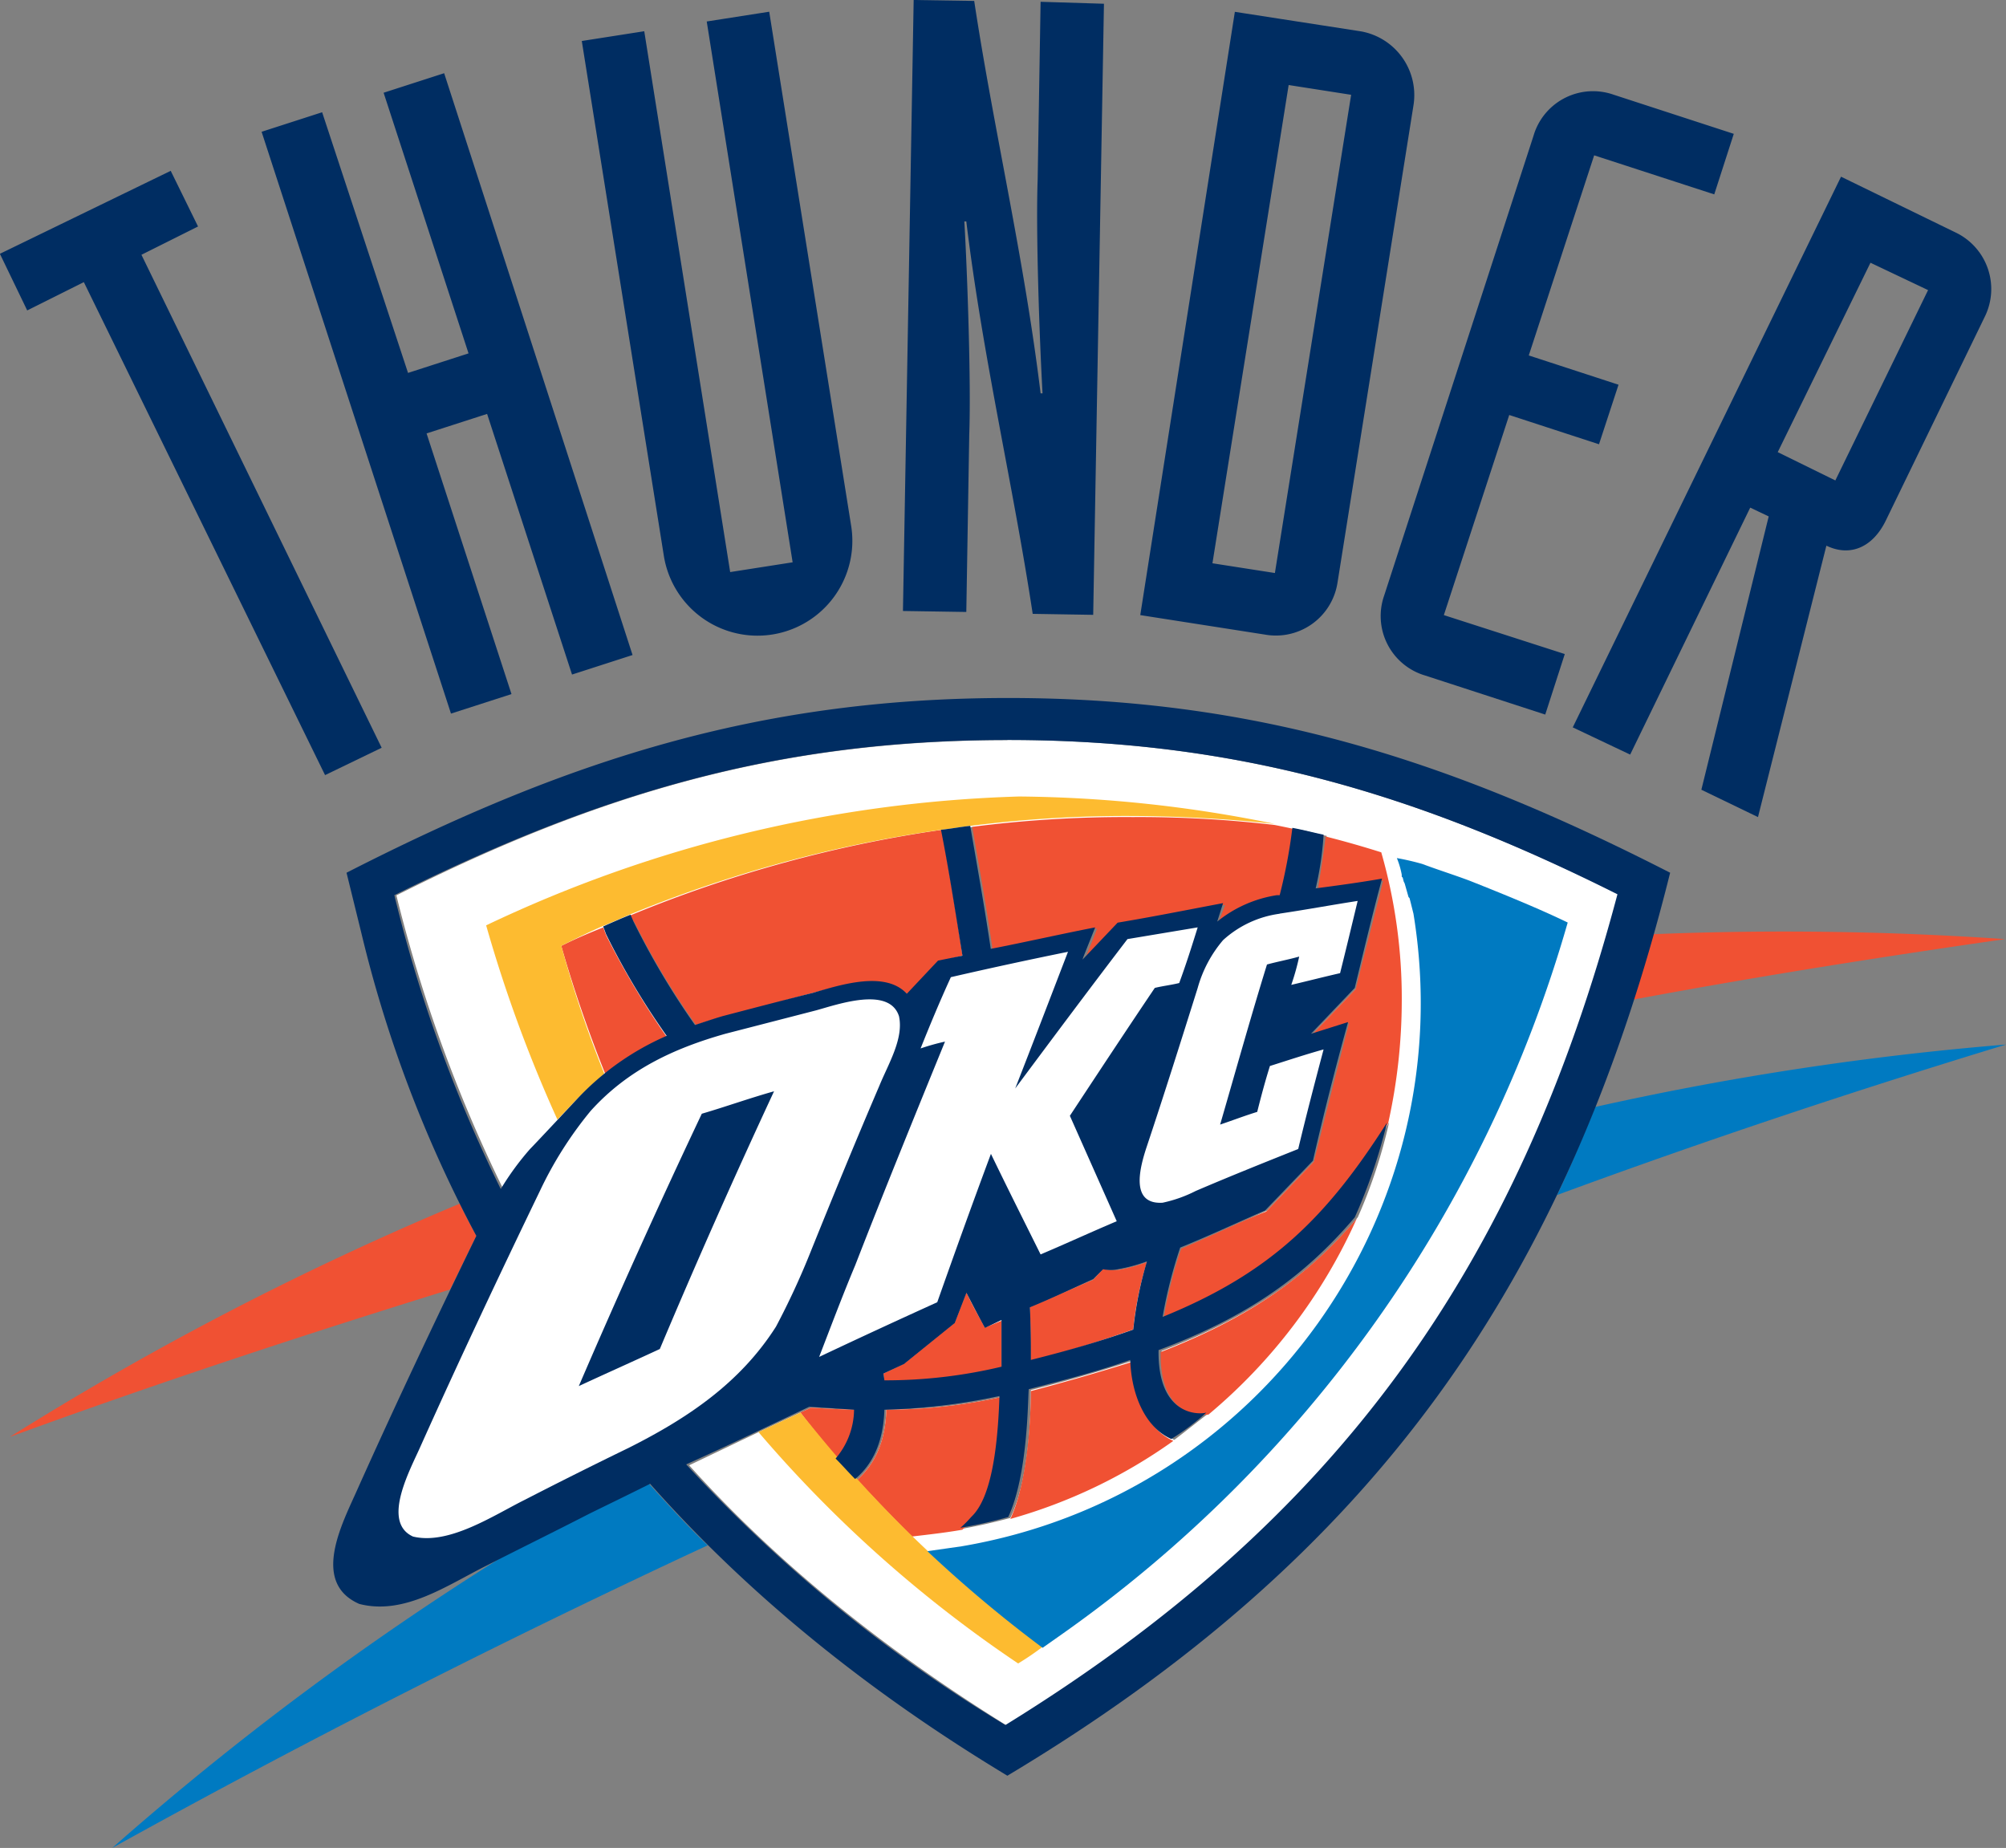 <svg xmlns="http://www.w3.org/2000/svg" id="Layer_1" data-name="Layer 1" viewBox="0 0 759.9 700"><rect x="0" y="0" width="759.9" height="700" fill="#808080" stroke="none"/><defs><clipPath id="clip-path" transform="translate(-160.05 -190)"><path d="M0 0h1080v1080H0z" style="fill:none"/></clipPath><style>.cls-3{fill:#002d62}.cls-4{fill:#007ac1}.cls-5{fill:#f05133}.cls-6{fill:#fff}</style></defs><g style="clip-path:url(#clip-path)"><path d="m123.14 293.61 21.44-10.36-91-186.74 21.44-10.72-10.35-21.08L-.04 96.14l10.35 21.45 21.45-10.72Zm47.7-23.3 22.92-7.39-32.17-98.74 22.93-7.39 32.17 98.73 22.93-7.4-71.37-220.39-22.93 7.4 32.17 98.73-22.92 7.4-32.54-98.74-22.93 7.4ZM291.39 4.44l-23.67 3.7L300.26 213l-23.66 3.7-32.55-204.87-23.66 3.7 31.06 194.88a35.931 35.931 0 1 0 71-11.1Zm50.66 227 24 .37 1.11-66.93c.74-20.33-.74-61.75-1.85-81h.74c6.29 51.77 17.75 99.84 25.15 148.65l22.92.37 4.07-231.48-24-.74L393.08 68c-.74 20.34.74 61.38 1.85 81h-.74C387.9 97.23 376.44 49.16 369.04.35L346.11 0Zm89.9 1.56 47.34 7.4a23.62 23.62 0 0 0 27.3-19.25l.06-.35 28.84-181.19a24.53 24.53 0 0 0-20-27.74l-47.71-7.39Zm56.21-200.79 23.67 3.7-28.88 181.15-23.66-3.69ZM656.78 50.7l-45.53-14.83a23.5 23.5 0 0 0-29.95 14.36c-.13.39-.26.78-.37 1.17l-56.58 174.17a23.48 23.48 0 0 0 14.36 29.94c.39.14.78.26 1.17.38l45.48 14.79 7.4-22.93L546.95 233l24.77-75.8 34 11.09 7.4-22.56-34-11.09 24.77-75.8 45.49 14.79Zm-61 224.83 101.63-208.6L740.67 88a23.73 23.73 0 0 1 11.4 31.55l-.3.62-37.35 76.91c-4.81 10-13.31 14.06-22.56 9.62l-25.91 102.81-21.45-10.36 25.51-103.53-7-3.33-45.48 93.55Zm112.78-176-35.13 71.74 21.82 10.72 35.13-72.1Z" class="cls-3"/><path d="M42.52 700a1129.3 1129.3 0 0 1 149.43-111.3l31-15.54c4.06-1.84 12.57-5.91 22.92-11.09 7.4 8.14 14.43 15.9 22.19 23.3C189.33 622 113.89 660.43 42.52 700m561.7-280.67a1135 1135 0 0 1 155.73-23.66c-55.83 17-112.78 35.87-170.1 57 5.18-10.73 9.62-21.82 14.42-33.29" class="cls-4"/><path d="M3.7 544.32a1172 1172 0 0 1 170.47-88.38c1.84 4.07 4.06 8.14 6.28 12.21-3.33 6.65-6.65 13.68-10 20.33-57.32 17.75-113.16 36.24-166.77 55.84m622.36-190.44a1226 1226 0 0 1 133.49 1.85c-46.22 6.66-93.18 14-140.89 22.93 2.59-8.14 5.18-16.27 7.4-24.78" class="cls-5"/><path d="M381.61 280.3c86.9 0 154.94 20.33 232.23 58.79-37.72 141.63-106.89 237.4-232.23 314.69-47-29.22-87.27-61.76-120.55-98.73 14.8-7 31.44-15.17 46.23-21.82 6.28.37 11.83.74 17.38.74a26.5 26.5 0 0 1-7.4 18.49c2.59 3 4.81 5.54 7.4 8.13 6.65-5.91 10.72-14.42 11.09-26.62a202.7 202.7 0 0 0 43.64-4.81c-.37 22.56-3.7 38.83-10 45.48a.37.37 0 0 0-.37.36 40 40 0 0 1-4.44 4.07c6.29-1.11 12.58-2.59 18.12-4.07 7.77-15.9 7.77-43.63 7.77-48.44 14.42-3.7 27-7.39 38.46-11.09.37 12.94 5.91 25.14 15.9 29.95 4.43-3.33 8.5-6.66 12.94-10-2.59.37-18.12 1.48-17.75-23.67 33.28-12.94 55.1-27.73 74.33-50.66a194.2 194.2 0 0 0 11.83-35.87c-22.93 36.24-43.63 57.32-85 74a169.5 169.5 0 0 1 6.62-26.22c12.2-5.17 24.77-11.09 32.17-14.42l18.12-18.86c4.8-17.38 8.87-34.76 13.31-52.51l-14.05 4.44L514 374.27c3.69-13.68 7-27.36 10.35-41-8.13 1.1-16.64 2.58-24.78 3.69 1.48-7 2.22-13.68 3-20.33-4.06-.74-8.13-2.22-12.2-2.59a191 191 0 0 1-4.44 25.14l-1.11.37a48.66 48.66 0 0 0-22.55 9.62l2.21-6.66c-13.31 2.22-26.62 4.81-39.93 7.4l-13.31 14 .37-1.48 4.43-11.1c-12.94 3-26.25 5.55-39.56 8.51-2.59-17.75-5.55-33.65-7.77-46.59l-11.09 1.11c2.22 13.31 5.18 29.58 8.13 47.7l-9.24 2.22-11.83 12.57c-8.14-8.88-25.15-3.33-35.87-.74-11.47 3-22.93 6.29-34.39 9.24a81 81 0 0 0-10 3 293.4 293.4 0 0 1-23.66-38.82l-1.11-2.59c-3.33 1.48-6.66 2.59-10.36 4.43l1.48 3a308 308 0 0 0 22.56 38.46 99.15 99.15 0 0 0-33.65 24s-16.27 16.64-18.12 18.85a103.6 103.6 0 0 0-10.72 15.17 553.3 553.3 0 0 1-40.68-111.68c76.54-38.46 144.58-58.79 231.48-58.79m8.51 214.84c8.13-3.33 15.9-7 24-10.35l3.7-4.07a28 28 0 0 0 5.55.37 55 55 0 0 0 11.09-3 163 163 0 0 0-5.17 25.51c-11.1 4.07-24 8.14-38.46 11.84-.37-7-.37-13.31-.74-20.34Zm-55.5 25.07 7.77-3.7 19.23-15.53 4.43-11.47c2.59 5.55 4.07 7.77 7 13.32l6.29-3v17.79a189.6 189.6 0 0 1-44.38 5.17Z" class="cls-6"/><path d="M428.58 309.51a439 439 0 0 1 54.35 3 378 378 0 0 1 40.31 10.35 200.5 200.5 0 0 1 7.77 56.14 214.8 214.8 0 0 1-5.18 46.59c-22.93 36.24-44 57-85 73.59a169.5 169.5 0 0 1 6.61-26.18c12.2-5.17 24.4-11.09 32.17-14.05L497.73 440c4.43-17.75 8.87-35.13 13.31-52.51L496.95 392l16.64-17.38c3.32-13.68 7-27.36 10.35-41-8.13 1.1-16.64 2.58-24.78 3.69 1.11-7 2.22-13.68 3-20.33-4.06-1.11-8.13-2.22-12.2-3a195 195 0 0 1-4.44 25.51l-1.11.37a43.2 43.2 0 0 0-22.92 9.62l2.59-6.66c-13.69 2.22-26.63 4.81-40.31 7.4l-12.94 13.68.37-1.11 4.43-11.1c-13.31 3-26.25 5.55-39.56 8.51-2.59-18.12-5.55-34-7.77-47a455 455 0 0 1 60.28-3.7m85.42 152a206.64 206.64 0 0 1-56.21 74.33c-2.59.37-18.49 1.48-18.12-23.67 33.28-12.94 55.1-28.1 74.33-50.66m-69.52 84.3a198.4 198.4 0 0 1-61.76 29.58c7.4-15.9 7.77-43.63 7.77-48.44a871 871 0 0 0 38.46-11.09c.37 12.94 5.54 25.51 15.53 29.95m-79.88 33.65c-6.28 1.11-12.94 1.85-19.22 2.59-7-7-14.06-14.42-20.71-21.45 6.65-5.91 10.72-14.42 11.09-26.62a202.7 202.7 0 0 0 43.64-4.81c-.37 22.56-3.7 38.83-10 45.48a.37.37 0 0 0-.37.36l-4.44 4.44m-47.33-27c-4.81-5.55-9.61-11.47-14.05-17.38l4.07-1.85c6.28.37 11.83.74 17.38.74a28.26 28.26 0 0 1-7.4 18.49m-88-145.7a499 499 0 0 1-16.64-48.44c5.18-2.59 10.36-4.81 15.9-7l1.11 3a310 310 0 0 0 22.93 38.46 93.3 93.3 0 0 0-23.3 14m9.25-59.9a493.2 493.2 0 0 1 118.33-32.54c2.22 13.31 5.18 29.58 7.76 47.7l-9.24 2.22-11.41 12.57c-8.51-8.88-25.52-3.33-35.87-.74-11.47 3-22.93 6.29-34.39 9.24a81 81 0 0 0-10 3 291 291 0 0 1-23.29-38.82Zm151.61 148.28c8.13-3.33 15.9-7 24-10.35l3.7-4.07a28 28 0 0 0 5.55.37 63.4 63.4 0 0 0 11.09-3 130 130 0 0 0-5.17 25.52c-11.47 4.06-24 8.13-38.83 11.83 0-7 0-13.31-.37-20.34m-55.44 25.19 7.77-3.7 19.23-15.53 4.43-11.47c2.59 5.55 4.07 7.77 7 13.32l6.29-2.59v17.75a211.8 211.8 0 0 1-44.38 5.17Z" class="cls-5"/><path d="M545.73 820.11a483.9 483.9 0 0 1-98.36-87.64l15.9-7.39c4.81 5.91 9.61 11.83 14.42 17.38a77 77 0 0 0 7.4 8.13A472.7 472.7 0 0 0 555 813.82a103 103 0 0 1-9.25 6.29m-174.54-206a527 527 0 0 1-27-73.59 503.6 503.6 0 0 1 201.9-48.81A498 498 0 0 1 643 502.1a528 528 0 0 0-54.35-3 464 464 0 0 0-60.65 3.7c-3.7.37-7.39 1.11-11.09 1.48a492.5 492.5 0 0 0-118.33 32.17c-3.33 1.48-7 3-10.36 4.43-5.17 2.22-10.35 4.81-15.53 7.4a439 439 0 0 0 16.27 48.44c-3.33 3-7 6.29-10.35 9.62Z" style="fill:#fdbb30" transform="translate(-160.05 -190)"/><path d="M131.27 330.59c83.2-42.53 156.05-66.19 250.68-66.19 94.3 0 167.52 23.66 250.72 66.19-38.8 155.68-112.72 259.22-251.06 342.05-52.14-31.44-97.62-68-135.34-110.57-10.35 5.18-18.86 9.25-23.29 11.46-12.95 6.66-25.89 13-38.83 19.6-14.79 7.4-31.06 18.86-48.07 14.43-18.49-8.14-6.29-30.7-.74-43.27 14.42-32.17 29.61-64.29 45.11-96.14a480.7 480.7 0 0 1-43.63-115Zm250.34-50.29c-86.9 0-154.94 20.33-232.22 58.79A535.4 535.4 0 0 0 189.7 450.4a105 105 0 0 1 11.09-15.16c1.85-1.85 17.75-18.86 17.75-18.86a102.1 102.1 0 0 1 34-24 286 286 0 0 1-22.93-38.46l-1.11-3c3.33-1.47 6.66-2.95 10.36-4.43l1.11 2.59a295 295 0 0 0 23.29 39.19c3.33-1.11 6.66-2.22 10.36-3.33 11.46-3 22.55-5.91 34.39-8.87 10.35-3 27.36-8.51 35.5.37l11.83-12.57 9.24-1.85c-2.95-18.49-5.54-34.76-8.13-47.7 3.7-.37 7.39-1.11 11.09-1.48 2.22 12.94 5.18 29.21 7.77 46.59 13.31-2.59 26.25-5.55 39.56-8.14l-4.43 11.1-.37 1.11 13.31-14c13.31-2.22 26.25-4.81 39.94-7.4l-2.22 7a47.27 47.27 0 0 1 22.55-10h1.11a201 201 0 0 0 4.81-25.51c4.07.74 8.14 1.85 11.83 2.59a122 122 0 0 1-3 20.33c8.5-1.11 16.64-2.22 25.14-3.69-3.7 13.68-7 27.73-10.35 41.41l-16.57 17.37 14.05-4.44c-4.81 17.38-9.25 34.76-13.31 52.51l-18.12 18.86c-7.77 3.33-20.34 9.25-32.17 14.05a181 181 0 0 0-6.66 26.26c41-16.64 62.12-37.72 85-73.59a205 205 0 0 1-12.2 35.87c-19.23 22.56-40.68 37.72-74.33 50.29-.37 25.52 15.9 24.41 18.12 23.67a90 90 0 0 1-13.31 10c-10-4.44-15.16-17-15.53-29.95-11.47 4.07-24 7.39-38.46 11.09-.37 4.81-.37 32.54-7.77 48.44a178 178 0 0 1-18.12 4.07 41 41 0 0 0 4.07-4.07l.37-.37c6.66-6.65 9.62-22.92 10.36-45.48a234.7 234.7 0 0 1-43.59 5.19c-.37 12.2-4.44 20.71-11.09 26.25-2.59-2.59-4.81-5.17-7.4-7.76a28.85 28.85 0 0 0 7-18.49c-5.18-.37-11.1-.74-17-1.11-14.79 7-31.8 15.16-46.59 21.82a545.8 545.8 0 0 0 120.91 98.73c125.36-77.29 194.14-172.69 231.86-314.69-76.16-38.12-144.2-58.45-231.1-58.45m8.51 214.84c.37 7 .37 13.31.37 20 14.79-3.7 27.36-7.4 38.83-11.47a138.3 138.3 0 0 1 5.17-25.88 63.4 63.4 0 0 1-11.09 3 14 14 0 0 1-5.55 0l-3.7 3.7c-8.13 3.69-15.9 7.39-24 10.72Zm-55.47 25.15.37 2.58a189.6 189.6 0 0 0 44.38-5.17V500l-6.29 3c-3-5.55-4.07-7.77-7-13.32l-4.43 11.47-19.23 15.53Z" class="cls-3"/><path d="M274.75 391.6c-19.6 5.55-37 13.68-51 29.21a144.2 144.2 0 0 0-19.23 30.33c-15.53 32.17-30.69 64.34-45.12 96.51-3.69 8.5-15.16 28.84-2.95 34.39 13.68 3.33 30.69-8.14 42.52-14 12.94-6.66 26.26-13.32 39.2-19.6 22.15-11.14 42.12-24.44 55.78-45.9a290 290 0 0 0 13.32-28.85c8.5-21.07 17-41.78 25.88-62.49 3.33-8.14 9.25-17.75 7.4-26.26-3.7-11.46-23.3-4.43-31.43-2.21zM249.95 511c-10.35 4.81-20.34 9.24-30.69 14.05q22.19-51.58 46.59-103.17c8.88-2.59 18.12-5.91 27.37-8.5q-22.73 48.85-43.27 97.62M427.1 355.73c-14.42 18.86-28.48 37.72-42.53 56.58 6.66-17 13.31-34.39 20-51.77-14.79 3-30 6.29-44.37 9.61-4.07 8.88-7.77 17.75-11.47 27a85 85 0 0 1 9.25-2.59c-11.47 28.1-22.93 56.21-34 84.68-4.81 11.46-9.25 23.29-13.68 34.76 14.79-7 29.95-14 44.74-20.71 6.66-18.86 13.31-37.35 20.34-56.21 6.23 12.92 12.57 25.52 18.81 38.09 9.61-4.07 19.23-8.5 28.84-12.57q-8.88-20-17.75-39.94c10.72-16.27 21.45-32.54 32.17-48.44 3-.74 6.29-1.11 9.25-1.85 2.58-7 4.8-14 7-21.08l-26.62 4.44m57.68-9.61a39.66 39.66 0 0 0-21.44 10 47.5 47.5 0 0 0-9.62 18.12c-6.29 20-12.57 39.94-19.23 59.91-2.59 7.76-6.65 22.18 5.92 21.44a51 51 0 0 0 12.56-4.45c12.94-5.55 25.89-10.73 38.83-15.9 3-12.58 6.29-25.15 9.61-37.72-6.65 1.85-13.31 4.06-20.33 6.28-1.85 5.92-3.33 11.47-4.81 17.38-4.81 1.48-9.62 3.33-14.05 4.81 5.91-20.34 11.46-40.31 17.75-60.64 4.06-1.11 8.13-1.85 12.2-3a91 91 0 0 1-3 10.72c6.29-1.48 12.2-3 18.49-4.44 2.22-8.87 4.44-18.12 6.66-27.36-9.62 1.48-19.6 3.33-29.59 4.81" class="cls-6"/><path d="M538.77 327.26c5.92 2.22 11.84 4.07 17.75 6.28 14 5.55 26.63 10.73 37.35 15.91A497.36 497.36 0 0 1 402.32 619l-7.37 5.19a500 500 0 0 1-43.64-36.6l12.94-1.85c113.23-19.21 189.7-126.26 171.19-239.62l-1.11-4.44-.38-1.48-.37-.37-1.47-5.18-.37-.74-.37-1.47-.37-.37v-.74a31.8 31.8 0 0 0-1.85-6.29 96 96 0 0 1 9.61 2.22m1.11 1.48c5.55 1.85 11.46 4.06 17 5.91-5.53-1.84-11.44-4.06-16.99-5.91Z" class="cls-4"/></g></svg>